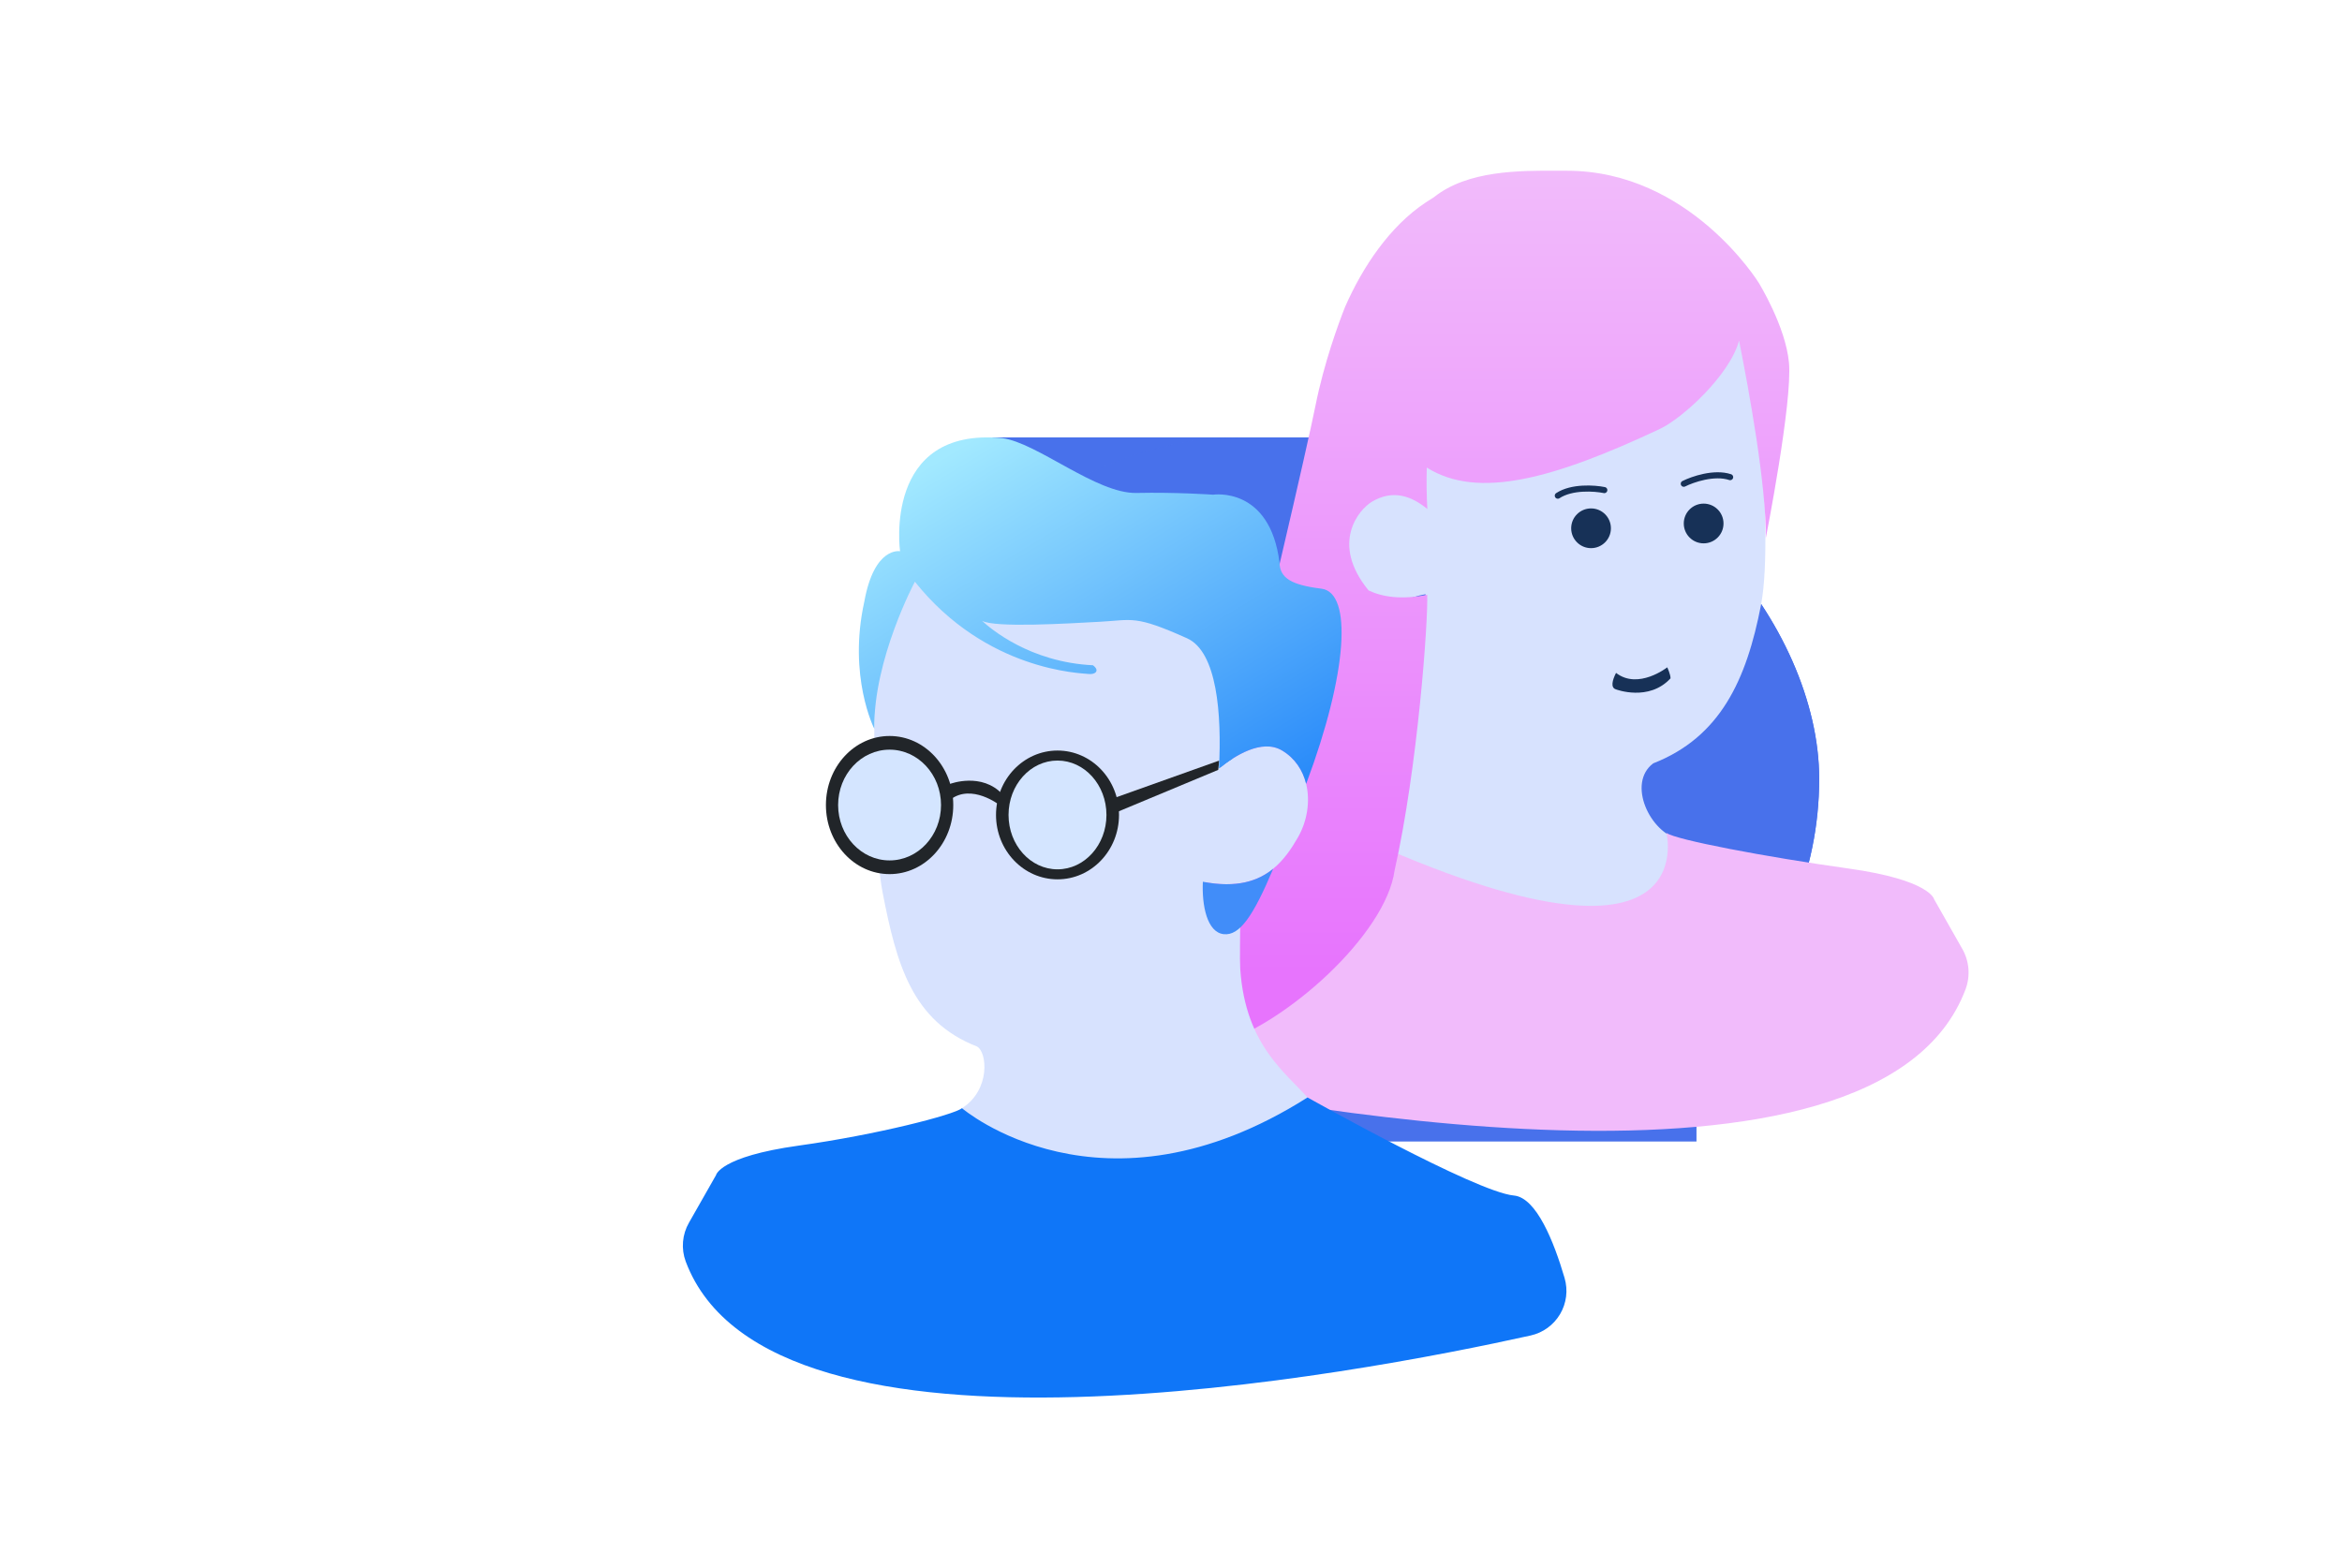 <svg width="439" height="294" viewBox="0 0 439 294" fill="none" xmlns="http://www.w3.org/2000/svg">
<g filter="url(#filter0_f_41_11391)">
<rect x="186" y="82" width="132" height="132" fill="#4871EB"/>
</g>
<g filter="url(#filter1_f_41_11391)">
<rect x="200" y="96" width="104" height="104" fill="#4871EB"/>
<rect x="200" y="96" width="104" height="104" fill="#4871EB"/>
</g>
<g filter="url(#filter2_f_41_11391)">
<rect x="204" y="211" width="43" height="29" fill="#4871EB"/>
<rect x="204" y="211" width="43" height="29" fill="#4871EB"/>
</g>
<g filter="url(#filter3_f_41_11391)">
<rect x="321" y="106" width="8" height="8" fill="white"/>
</g>
<g filter="url(#filter4_f_41_11391)">
<rect x="216" y="221" width="19" height="19" fill="white"/>
</g>
<g filter="url(#filter5_f_41_11391)">
<rect x="169" y="82" width="172" height="128" rx="64" fill="#4871EB"/>
<rect x="169" y="82" width="172" height="128" rx="64" fill="#4871EB"/>
</g>
<path d="M296.291 173.01C307.504 172.5 320.461 160.951 314.855 157.383C309.268 156.141 304.923 146.831 309.889 143.107C322.461 138.18 327.382 127.479 330.1 113.378C332.818 99.277 327.89 58.069 327.89 58.069L315.489 46.441L271.827 43.892L259.425 64.449C259.425 64.449 263.971 76.722 264.351 89.002C261.375 86.624 256.176 83.348 252.29 85.686C249.775 87.195 248.26 89.553 247.615 92.19C246.779 95.608 247.411 99.508 249.232 102.675C250.496 104.877 251.974 112.868 254.025 114.554C256.928 116.939 260.982 112.496 267.227 111.395C266.976 114.745 260.445 114.888 260.445 118.306C260.445 121.534 260.567 126.461 260.445 128.33C259.426 143.62 251.101 148.887 246.854 153.984C242.607 159.081 285.078 173.52 296.291 173.01Z" fill="#D7E2FE"/>
<path d="M298.237 102.762C296.18 102.762 294.512 101.094 294.512 99.037C294.512 96.98 296.18 95.313 298.237 95.313C300.294 95.313 301.961 96.98 301.961 99.037C301.961 101.094 300.294 102.762 298.237 102.762Z" fill="#173157"/>
<path d="M319.342 101.862C317.285 101.862 315.618 100.194 315.618 98.137C315.618 96.081 317.285 94.413 319.342 94.413C321.399 94.413 323.066 96.081 323.066 98.137C323.066 100.194 321.399 101.862 319.342 101.862Z" fill="#173157"/>
<path d="M315.619 90.69C317.274 89.862 321.329 88.455 324.309 89.448" stroke="#173157" stroke-width="1.141" stroke-linecap="round"/>
<path d="M300.722 91.876C298.908 91.505 294.627 91.195 292.006 92.926" stroke="#173157" stroke-width="1.141" stroke-linecap="round"/>
<path d="M302.92 129.242C302.92 129.242 309.079 131.584 313.136 127.166C313.136 126.402 312.521 125.105 312.521 125.105C312.521 125.105 307.08 129.375 302.92 126.148C302.242 127.484 301.834 128.932 302.92 129.242Z" fill="#173157"/>
<path d="M368.447 185.43C368.9 184.2 369.078 182.885 368.969 181.578C368.859 180.272 368.464 179.005 367.812 177.868L362.548 168.594C362.548 168.594 361.869 164.969 346.465 162.817C331.062 160.665 313.976 157.425 312.371 156.142C312.371 156.142 320.44 188.669 247.344 153.413C247.344 153.413 214.629 171.878 207.154 172.558C202.762 172.958 199.348 181.603 197.279 188.669C196.935 189.842 196.837 191.073 196.988 192.285C197.14 193.498 197.54 194.667 198.161 195.719C198.783 196.771 199.615 197.684 200.604 198.401C201.593 199.119 202.719 199.626 203.913 199.89C236.987 207.247 351.999 229.371 368.447 185.43Z" fill="#F1BBFB"/>
<path fill-rule="evenodd" clip-rule="evenodd" d="M229.156 149.82C186.25 230.877 258.135 187.194 261.41 163.182C265.755 143.94 267.738 116.131 267.52 111.51C262.765 112.436 259.25 111.963 256.54 110.693C249.269 101.81 254.785 95.487 257.126 94.082C261.115 91.683 264.609 93.017 267.545 95.416C267.412 92.86 267.364 90.224 267.448 87.655C277.04 93.713 291.325 89.726 311.128 80.415C315.391 78.411 324.234 70.325 325.981 63.859C327.82 73.082 331.118 91.072 330.991 100.899C330.991 100.899 336.013 75.45 335.336 68.001C334.715 61.173 329.657 52.996 329.657 52.996C329.657 52.996 316.714 32.011 293.748 32.011C293.205 32.011 292.646 32.008 292.071 32.006C284.762 31.972 275.106 31.929 268.775 36.976C268.233 37.312 267.72 37.641 267.235 37.963C260.477 42.447 255.433 50.039 252.161 57.46C250.919 60.563 248.188 68.012 246.574 76.081C245.002 83.942 236.732 119.762 229.156 149.82Z" fill="url(#paint0_linear_41_11391)"/>
<path d="M197.98 224.56C187.188 224.071 174.924 211.183 180.32 207.757C185.716 204.331 185.062 197.153 183.1 196.174C171 191.443 168.056 180.839 165.44 167.298C162.824 153.757 164.295 110.688 164.295 110.688L179.502 103.021L221.527 100.573L233.463 120.314C233.463 120.314 229.088 132.099 228.721 143.891C231.586 141.607 236.59 138.462 240.33 140.706C242.751 142.155 244.209 144.42 244.83 146.952C245.635 150.234 245.026 153.98 243.273 157.021C242.057 159.135 240.63 161.243 238.656 162.862C235.862 165.152 231.965 166.451 225.954 165.394C226.196 168.611 232.481 168.748 232.481 172.031C232.481 175.13 232.364 179.861 232.481 181.656C233.462 196.339 241.475 201.396 245.562 206.29C249.65 211.185 208.772 225.05 197.98 224.56Z" fill="#D7E2FE"/>
<path d="M166.751 163.871C173.343 163.871 178.686 158.074 178.686 150.923C178.686 143.773 173.343 137.976 166.751 137.976C160.16 137.976 154.816 143.773 154.816 150.923C154.816 158.074 160.16 163.871 166.751 163.871Z" fill="#212529"/>
<path d="M166.747 161.303C172.074 161.303 176.393 156.655 176.393 150.922C176.393 145.188 172.074 140.54 166.747 140.54C161.42 140.54 157.102 145.188 157.102 150.922C157.102 156.655 161.42 161.303 166.747 161.303Z" fill="#D4E5FF"/>
<path d="M198.227 164.85C204.594 164.85 209.755 159.445 209.755 152.777C209.755 146.11 204.594 140.705 198.227 140.705C191.861 140.705 186.699 146.11 186.699 152.777C186.699 159.445 191.861 164.85 198.227 164.85Z" fill="#212529"/>
<path d="M198.224 162.974C203.292 162.974 207.401 158.409 207.401 152.778C207.401 147.146 203.292 142.581 198.224 142.581C193.156 142.581 189.047 147.146 189.047 152.778C189.047 158.409 193.156 162.974 198.224 162.974Z" fill="#D4E5FF"/>
<path d="M178.113 146.95C178.113 146.95 184.042 144.702 187.947 148.944C187.947 149.678 187.354 150.923 187.354 150.923C187.354 150.923 182.118 146.823 178.113 149.922C177.461 148.639 177.068 147.248 178.113 146.95Z" fill="#212529"/>
<path d="M208.785 149.628L228.541 142.581L228.353 144.326L209.417 152.22L208.785 149.628Z" fill="#212529"/>
<path d="M128.532 236.485C128.096 235.304 127.925 234.042 128.03 232.787C128.136 231.533 128.516 230.316 129.143 229.224L134.209 220.318C134.209 220.318 134.863 216.838 149.689 214.772C164.515 212.705 178.777 208.988 180.321 207.756C180.321 207.756 206.519 230.208 245.091 205.74C245.091 205.74 276.578 223.472 283.773 224.125C287.999 224.509 291.285 232.81 293.278 239.596C293.608 240.722 293.703 241.904 293.557 243.069C293.411 244.233 293.026 245.355 292.428 246.366C291.829 247.376 291.029 248.253 290.077 248.942C289.125 249.631 288.041 250.117 286.893 250.371C255.059 257.436 144.363 278.681 128.532 236.485Z" fill="url(#paint1_linear_41_11391)"/>
<path d="M238.658 162.86C234.923 171.728 232.373 175.46 229.377 175.128C226.251 174.782 225.263 169.738 225.472 165.301C231.758 166.521 235.793 165.209 238.658 162.86Z" fill="#418DF9"/>
<path d="M244.911 146.741C244.885 146.812 244.858 146.884 244.832 146.95C244.211 144.418 242.752 142.153 240.333 140.705C236.493 138.401 231.319 141.775 228.494 144.078C229.03 133.807 228.128 122.185 222.509 119.659C212.698 115.254 212.299 116.233 206.203 116.559C200.48 116.866 186.45 117.747 184.069 116.37C185.639 117.839 193.05 124.142 204.869 124.717C206.203 125.695 205.34 126.511 204.032 126.348C202.725 126.185 184.901 125.859 171.492 109.055C171.492 109.055 163.716 123.568 163.885 136.625C163.885 136.625 158.901 126.837 162.008 112.807C163.885 102.366 168.713 103.344 168.713 103.344C168.713 103.344 165.441 80.015 187.843 82.136C194.383 82.952 205.503 92.578 213.024 92.414C220.546 92.251 227.414 92.741 227.414 92.741C227.414 92.741 238.043 91.109 239.841 105.466C239.919 108.356 242.01 109.658 247.69 110.36C253.545 111.083 252.596 126.185 244.911 146.741Z" fill="url(#paint2_linear_41_11391)"/>
<defs>
<filter id="filter0_f_41_11391" x="36" y="-68" width="432" height="432" filterUnits="userSpaceOnUse" color-interpolation-filters="sRGB">
<feFlood flood-opacity="0" result="BackgroundImageFix"/>
<feBlend mode="normal" in="SourceGraphic" in2="BackgroundImageFix" result="shape"/>
<feGaussianBlur stdDeviation="75" result="effect1_foregroundBlur_41_11391"/>
</filter>
<filter id="filter1_f_41_11391" x="0" y="-104" width="504" height="504" filterUnits="userSpaceOnUse" color-interpolation-filters="sRGB">
<feFlood flood-opacity="0" result="BackgroundImageFix"/>
<feBlend mode="normal" in="SourceGraphic" in2="BackgroundImageFix" result="shape"/>
<feGaussianBlur stdDeviation="100" result="effect1_foregroundBlur_41_11391"/>
</filter>
<filter id="filter2_f_41_11391" x="138" y="145" width="175" height="161" filterUnits="userSpaceOnUse" color-interpolation-filters="sRGB">
<feFlood flood-opacity="0" result="BackgroundImageFix"/>
<feBlend mode="normal" in="SourceGraphic" in2="BackgroundImageFix" result="shape"/>
<feGaussianBlur stdDeviation="33" result="effect1_foregroundBlur_41_11391"/>
</filter>
<filter id="filter3_f_41_11391" x="301" y="86" width="48" height="48" filterUnits="userSpaceOnUse" color-interpolation-filters="sRGB">
<feFlood flood-opacity="0" result="BackgroundImageFix"/>
<feBlend mode="normal" in="SourceGraphic" in2="BackgroundImageFix" result="shape"/>
<feGaussianBlur stdDeviation="10" result="effect1_foregroundBlur_41_11391"/>
</filter>
<filter id="filter4_f_41_11391" x="150" y="155" width="151" height="151" filterUnits="userSpaceOnUse" color-interpolation-filters="sRGB">
<feFlood flood-opacity="0" result="BackgroundImageFix"/>
<feBlend mode="normal" in="SourceGraphic" in2="BackgroundImageFix" result="shape"/>
<feGaussianBlur stdDeviation="33" result="effect1_foregroundBlur_41_11391"/>
</filter>
<filter id="filter5_f_41_11391" x="103" y="16" width="304" height="260" filterUnits="userSpaceOnUse" color-interpolation-filters="sRGB">
<feFlood flood-opacity="0" result="BackgroundImageFix"/>
<feBlend mode="normal" in="SourceGraphic" in2="BackgroundImageFix" result="shape"/>
<feGaussianBlur stdDeviation="33" result="effect1_foregroundBlur_41_11391"/>
</filter>
<linearGradient id="paint0_linear_41_11391" x1="277.95" y1="32" x2="277.95" y2="182.223" gradientUnits="userSpaceOnUse">
<stop stop-color="#F1BBFB"/>
<stop offset="1" stop-color="#E774FD"/>
<stop offset="1" stop-color="#E774FD"/>
</linearGradient>
<linearGradient id="paint1_linear_41_11391" x1="146" y1="206.134" x2="288.912" y2="262.229" gradientUnits="userSpaceOnUse">
<stop stop-color="#0F76F8"/>
<stop offset="0.81" stop-color="#0F76F8"/>
</linearGradient>
<linearGradient id="paint2_linear_41_11391" x1="178" y1="84.913" x2="232.815" y2="175.317" gradientUnits="userSpaceOnUse">
<stop stop-color="#A2E9FF"/>
<stop offset="1" stop-color="#0F76F8"/>
</linearGradient>
</defs>
</svg>
